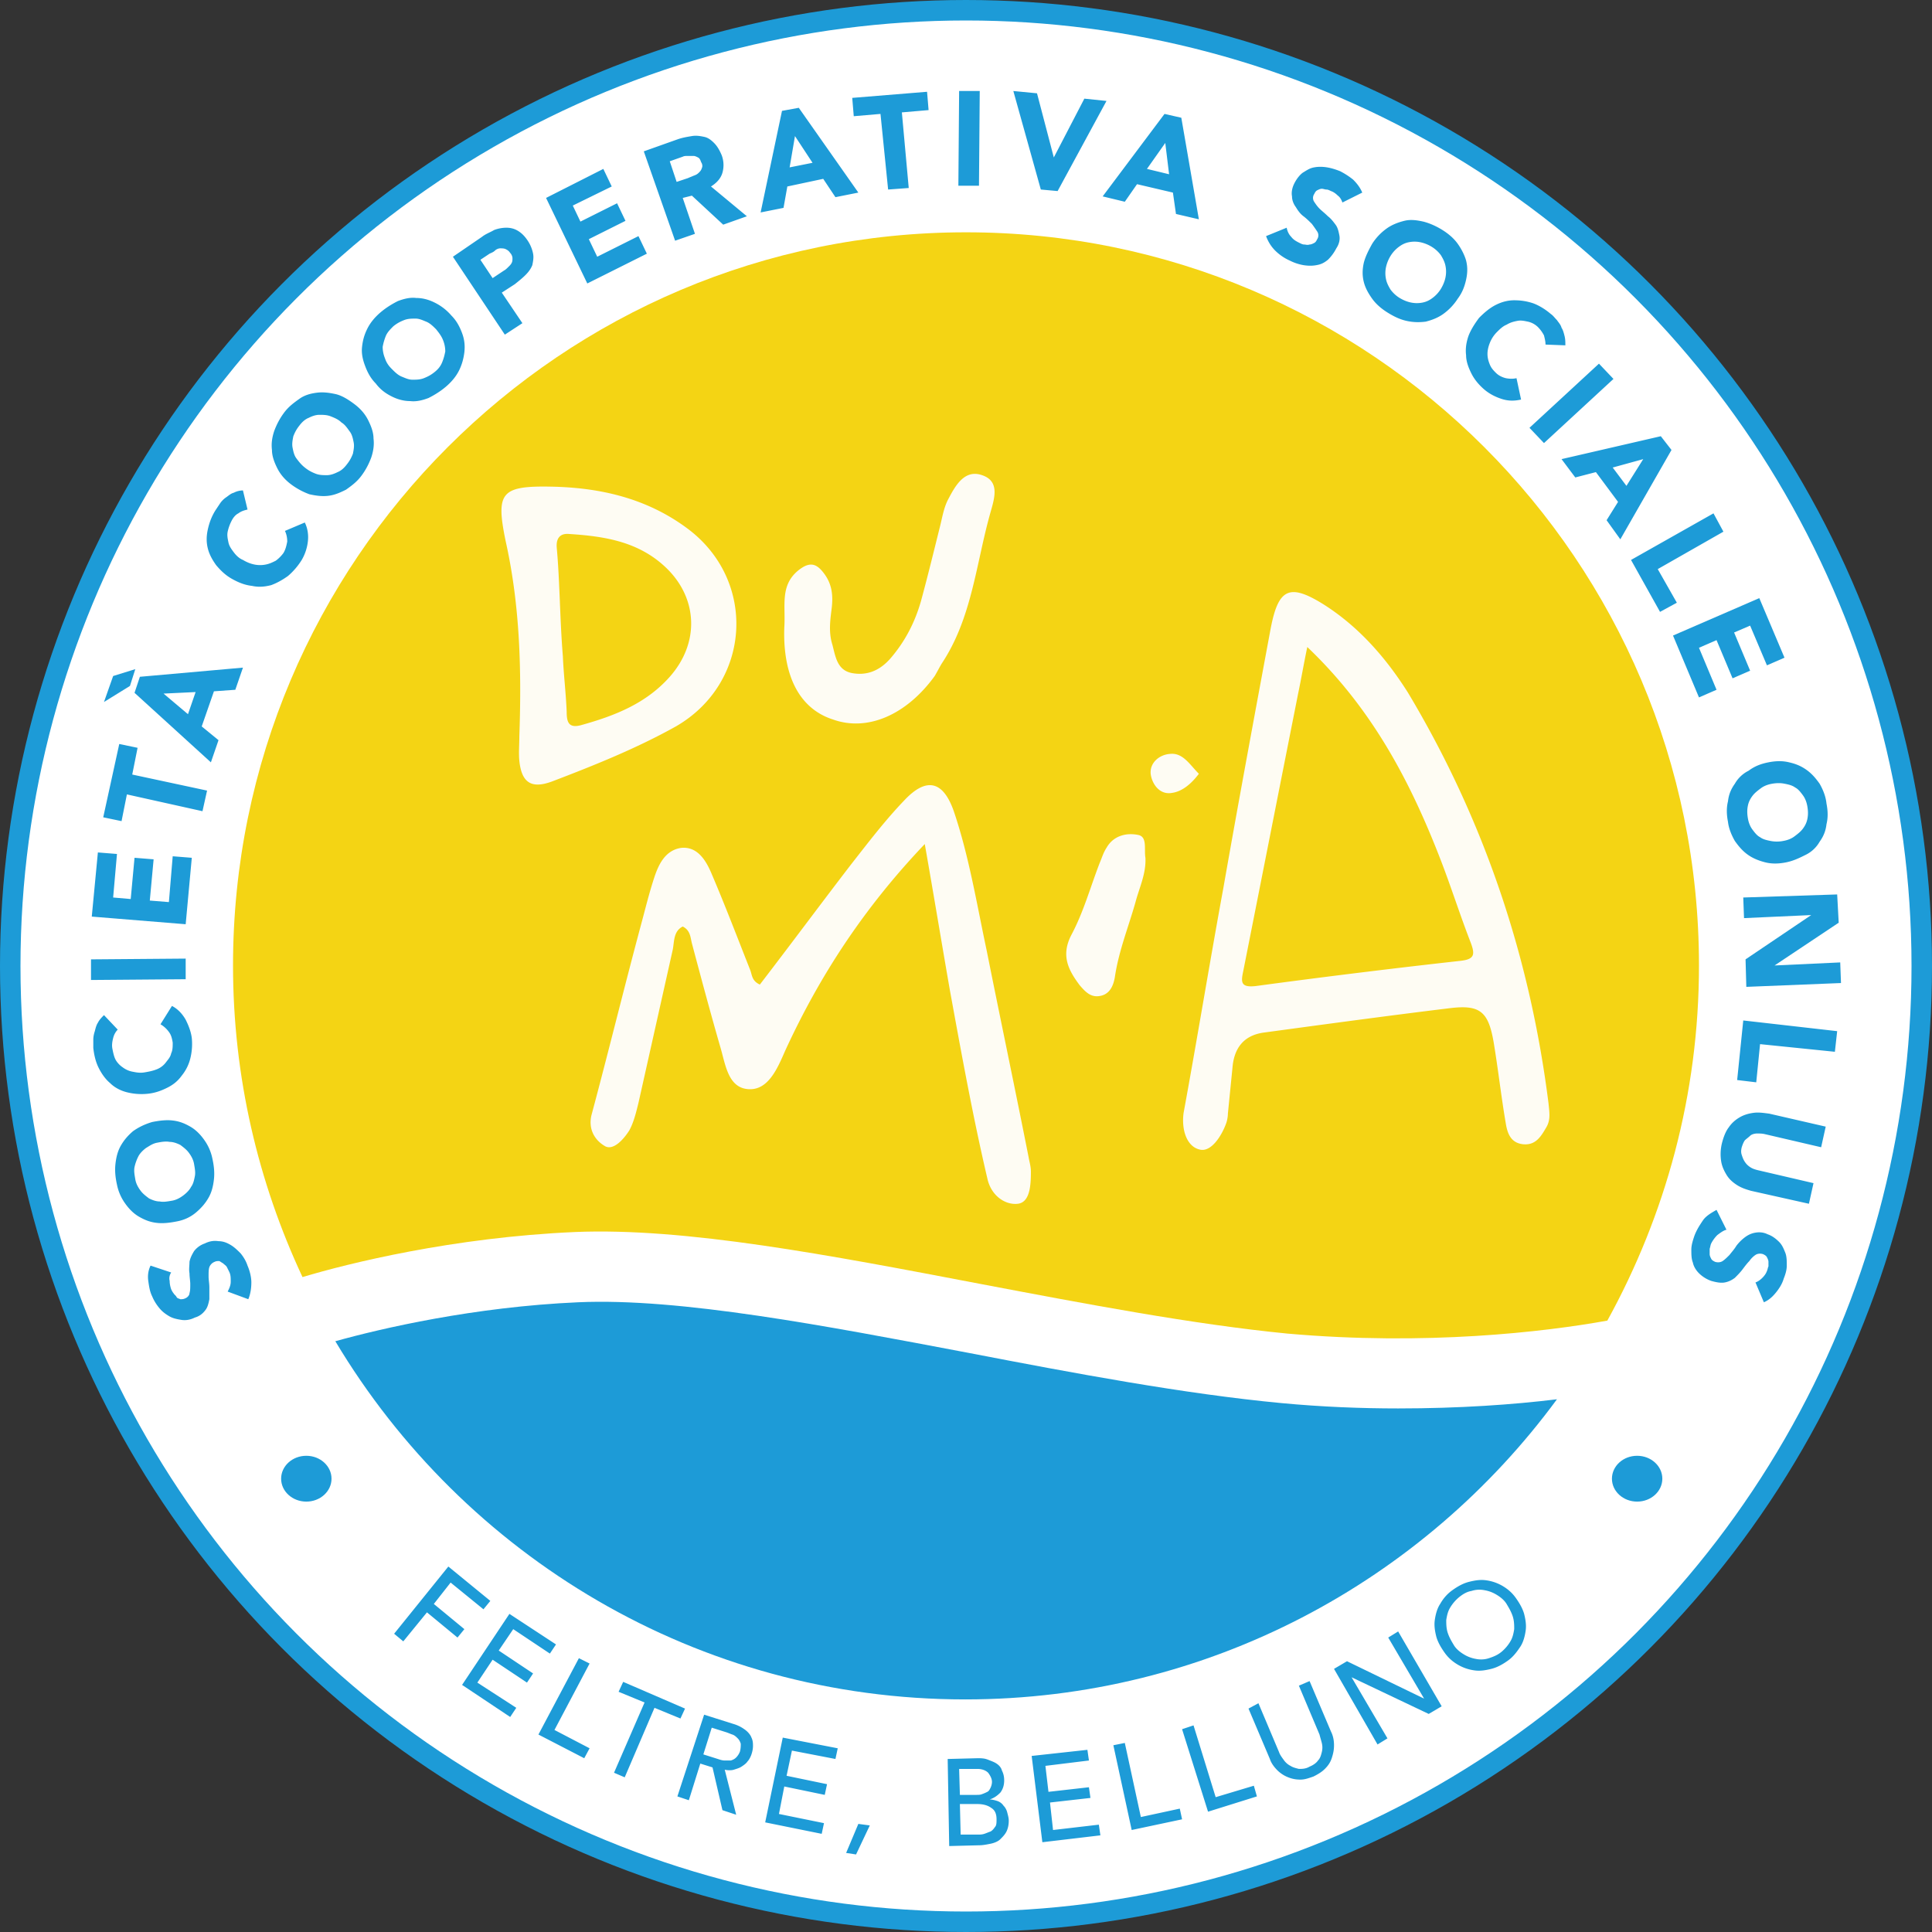 <?xml version="1.0" encoding="UTF-8"?><svg width="283" height="283" xmlns="http://www.w3.org/2000/svg"><rect width="100%" height="100%" fill="#333333" stroke="none"/><g transform="translate(1.5 1.5)" fill="none" fill-rule="evenodd"><circle stroke="#1D9BD7" stroke-width="3" fill="#FFF" cx="140" cy="140" r="140"/><g transform="translate(11.831 11.831)" fill-rule="nonzero"><path d="M70.907 167.135c16.105-.671 37.13 3.356 59.387 7.607 15.322 2.909 31.203 5.93 44.96 7.272 20.243 1.79 37.578-.224 46.86-1.902 8.5-15.438 13.422-33.114 13.422-52.02 0-59.291-48.092-107.396-107.367-107.396-59.275 0-107.367 48.105-107.367 107.396 0 16.333 3.691 31.771 10.178 45.643 6.71-2.013 22.032-5.817 39.927-6.6Z" fill="#F4D414"/><path d="M191.47 192.977c-5.368 0-11.183-.223-17.11-.783-14.205-1.342-30.31-4.363-45.967-7.383-20.69-3.916-42.164-8.055-57.039-7.384-15.21.671-28.743 3.804-35.565 5.706C54.579 214.568 88.8 235.6 128.057 235.6c35.565 0 67.104-17.34 86.676-43.965-6.374.783-14.315 1.342-23.262 1.342Z" fill="#1D9BD7"/><g fill="#FEFCF3"><path d="M213.503 148.34c.112 1.231.336 2.35-.335 3.469-.783 1.342-1.566 2.685-3.467 2.461-1.79-.224-2.237-1.678-2.46-3.02-.672-3.916-1.12-7.943-1.79-11.97-.783-4.476-2.013-5.482-6.487-4.923-9.17 1.119-18.23 2.35-27.29 3.58-2.907.447-4.249 2.35-4.473 5.146l-.67 6.712c0 .448-.113 1.007-.224 1.343-.671 1.901-2.237 4.363-3.915 3.915-1.901-.447-2.684-2.909-2.348-5.37 2.013-10.963 3.802-21.926 5.815-32.89 2.237-12.753 4.586-25.394 6.934-38.036 1.119-5.817 2.685-6.712 7.717-3.58 5.145 3.244 9.171 7.831 12.415 12.977 11.184 18.683 17.894 38.82 20.578 60.187Zm-35.341-66.898c-.56 2.685-.895 4.699-1.342 6.824-2.685 13.537-5.369 27.185-8.053 40.721-.335 1.566-.335 2.35 1.79 2.126a1289.65 1289.65 0 0 1 29.973-3.692c2.125-.224 2.237-.895 1.566-2.685-1.566-4.027-2.908-8.278-4.474-12.306-4.474-11.522-10.066-22.038-19.46-30.988ZM122.13 110.305c-8.948 9.397-15.434 19.353-20.467 30.317-1.119 2.573-2.46 5.705-5.257 5.593-3.131-.112-3.467-3.691-4.25-6.265-1.453-5.034-2.796-10.068-4.138-15.102-.223-.895-.223-1.902-1.342-2.461-1.342.671-1.23 2.125-1.454 3.356l-5.032 22.486c-.336 1.342-.671 2.797-1.343 4.027-.782 1.23-2.236 2.909-3.467 2.35-1.454-.784-2.684-2.462-2.013-4.81 2.46-9.174 4.698-18.348 7.158-27.521.671-2.461 1.23-4.81 2.013-7.16.671-2.014 1.678-3.915 3.915-4.25 2.348-.225 3.578 1.789 4.361 3.579 2.014 4.698 3.803 9.397 5.704 14.208.336.783.224 1.678 1.454 2.237 4.474-5.817 8.947-11.858 13.421-17.676 2.46-3.132 4.921-6.376 7.717-9.285 3.243-3.468 5.704-2.909 7.27 1.566 2.236 6.6 3.355 13.537 4.809 20.36 2.013 10.07 4.138 20.138 6.151 30.318.112.671.335 1.342.335 2.125 0 1.902-.111 4.475-1.9 4.699-1.79.224-3.915-1.119-4.474-3.692-2.125-9.061-3.803-18.347-5.48-27.52-1.23-7.048-2.35-13.872-3.691-21.48ZM67.216 57.95c7.27.111 14.092 1.677 20.02 6.04 10.4 7.607 9.506 22.71-1.566 29.087-5.816 3.244-11.967 5.705-18.118 8.054-3.02 1.119-4.474.224-4.81-3.02-.111-1.119 0-2.35 0-3.58.336-9.621.112-19.13-2.013-28.639-1.454-7.048-.67-8.055 6.487-7.943Zm1.454 16.668c.112 2.685.224 5.482.447 8.166.112 2.685.448 5.37.56 8.167 0 1.566.335 2.461 2.236 1.902 4.81-1.343 9.395-3.133 12.862-7.048 4.362-4.922 4.138-11.41-.447-15.886-4.027-3.915-9.06-4.698-14.316-5.034-1.342-.112-1.901.671-1.79 2.014.224 2.461.336 5.034.448 7.719ZM101.551 78.645c.224-3.244-.671-6.153 2.013-8.39 1.79-1.454 2.796-1.007 3.915.56 1.118 1.565 1.23 3.244 1.006 5.033-.224 1.79-.447 3.468.112 5.258.447 1.678.671 3.692 2.796 4.14 2.237.447 4.138-.336 5.704-2.126 2.125-2.461 3.579-5.258 4.473-8.39 1.007-3.692 1.902-7.384 2.796-10.964.336-1.342.56-2.796 1.23-4.027 1.007-1.902 2.35-4.363 4.922-3.468 2.684.895 1.79 3.468 1.23 5.482-2.125 7.495-2.684 15.438-7.158 22.15-.335.56-.67 1.23-1.006 1.79-4.138 5.706-9.842 8.167-14.875 6.377-4.921-1.566-7.382-6.377-7.158-13.425ZM154.452 112.318c.111 2.35-.895 4.363-1.454 6.489-1.007 3.58-2.46 7.16-3.02 10.963-.224 1.343-.783 2.573-2.237 2.797-1.342.224-2.125-.671-2.908-1.566-1.677-2.238-2.796-4.363-1.23-7.384 1.79-3.356 2.796-7.048 4.138-10.516.336-.783.56-1.566 1.007-2.237 1.006-1.79 2.908-2.237 4.585-1.902 1.454.224.895 2.126 1.119 3.356ZM162.28 100.013c-1.006 1.342-2.348 2.573-3.914 2.796-1.79.336-2.908-1.23-3.132-2.685-.223-1.678 1.23-2.908 2.796-3.02 1.902-.224 2.908 1.566 4.25 2.909Z"/></g><g fill="#1D9BD7"><path d="M11.743 173.064c-.223.336-.335.783-.223 1.23 0 .448.111.896.223 1.231.112.224.224.448.336.56.112.224.335.335.447.56.112.223.336.223.56.335.223 0 .447 0 .67-.112.336-.112.671-.448.671-.783.112-.336.112-.783.112-1.343 0-.447-.112-1.007-.112-1.566-.111-.56 0-1.119 0-1.678.112-.56.336-1.007.671-1.566a3.334 3.334 0 0 1 1.566-1.119c.671-.335 1.342-.447 2.013-.335.671 0 1.23.223 1.79.559.559.336 1.006.783 1.454 1.23.447.56.783 1.12 1.006 1.79.336.784.56 1.678.56 2.462 0 .783-.112 1.678-.448 2.46l-3.02-1.118c.224-.447.448-.895.448-1.454 0-.56 0-1.007-.224-1.455l-.335-.67c-.112-.225-.336-.336-.56-.56-.223-.112-.335-.224-.559-.336-.224 0-.447 0-.67.112a1.351 1.351 0 0 0-.784.783c-.112.336-.112.783-.112 1.343 0 .559.112 1.006.112 1.678v1.678c-.112.56-.223 1.118-.559 1.566-.335.447-.783.895-1.566 1.119-.67.335-1.342.447-2.013.335-.67-.112-1.23-.223-1.79-.56-.558-.335-1.006-.67-1.453-1.23a6.677 6.677 0 0 1-1.007-1.678c-.335-.671-.447-1.454-.559-2.237-.112-.783 0-1.566.336-2.238l3.02 1.007ZM12.638 165.569c-1.118.224-2.125.336-3.02.224-1.006-.112-1.79-.448-2.572-.895-.783-.448-1.454-1.119-2.013-1.902a7.107 7.107 0 0 1-1.23-2.797c-.224-1.007-.336-2.014-.224-3.02.112-1.007.335-1.902.783-2.685.447-.783 1.006-1.455 1.79-2.126.782-.56 1.677-1.007 2.795-1.342 1.119-.224 2.125-.336 3.02-.224 1.006.112 1.79.447 2.572.895.783.447 1.454 1.119 2.013 1.902a7.107 7.107 0 0 1 1.23 2.796c.224 1.007.336 2.014.224 3.021-.112 1.007-.335 1.902-.783 2.685-.447.783-1.006 1.454-1.789 2.125-.783.672-1.678 1.12-2.796 1.343Zm-.783-3.02c.671-.112 1.23-.448 1.678-.784.447-.335.894-.783 1.118-1.23.336-.448.447-1.007.56-1.566.111-.56 0-1.12-.113-1.79-.111-.672-.447-1.231-.782-1.678-.336-.448-.783-.784-1.23-1.12-.448-.223-1.007-.447-1.566-.447-.56-.112-1.23 0-1.79.112-.67.112-1.118.448-1.677.783-.448.336-.895.783-1.119 1.23a6.47 6.47 0 0 0-.56 1.567c-.11.56 0 1.119.113 1.79.112.671.447 1.23.783 1.678.335.448.783.783 1.23 1.119.447.224 1.006.447 1.566.447.559.112 1.118 0 1.79-.112ZM3.914 137.49c-.335.335-.559.782-.67 1.23-.112.447-.224 1.007-.112 1.566.111.56.223 1.119.447 1.566.224.448.67.895 1.006 1.119.448.336.895.56 1.454.671.56.112 1.119.224 1.79.112.67-.112 1.23-.224 1.79-.447a3.053 3.053 0 0 0 1.341-1.007c.336-.448.671-.783.783-1.343.224-.447.224-1.007.224-1.566-.112-.671-.224-1.119-.56-1.566a3.989 3.989 0 0 0-1.23-1.119l1.678-2.685c.895.448 1.566 1.23 2.013 2.014.448.895.783 1.79.895 2.685a8.754 8.754 0 0 1-.224 3.02 6.38 6.38 0 0 1-1.23 2.462c-.56.783-1.23 1.342-2.125 1.79-.895.447-1.79.783-2.908.894a8.747 8.747 0 0 1-3.02-.223c-.894-.224-1.789-.672-2.46-1.343-.671-.56-1.23-1.342-1.678-2.237-.447-.895-.67-1.902-.782-2.909v-1.23c0-.448.111-.895.223-1.23.112-.448.224-.896.448-1.232.223-.447.559-.783.894-1.118l2.013 2.125ZM0 130.218v-3.021l13.868-.112v3.021zM.112 120.932l.895-9.397 2.796.224-.56 6.377 2.573.223.559-6.041 2.796.224-.559 6.041 2.796.224.559-6.712 2.796.223-.895 9.733zM5.256 103.033l-.782 3.916-2.685-.56L4.138 95.65l2.684.559-.783 3.915L17 102.474l-.671 3.02zM6.487 84.686l-.783 2.461-3.803 2.35 1.342-3.804 3.244-1.007Zm-.112 3.468.783-2.349 15.098-1.342-1.118 3.244-3.132.224-1.79 5.146 2.461 2.013-1.118 3.245-11.184-10.18Zm4.25.112 3.579 3.02 1.118-3.244-4.697.224ZM22.927 61.305c-.447.112-.894.224-1.342.56-.447.223-.783.67-1.006 1.118a6.47 6.47 0 0 0-.56 1.566c-.111.56 0 1.007.112 1.567.112.559.448 1.007.783 1.454.336.447.783.895 1.342 1.119.56.335 1.119.56 1.678.67.559.113 1.118.113 1.677 0 .56-.11 1.007-.335 1.454-.558a5.303 5.303 0 0 0 1.119-1.12c.335-.558.447-1.118.559-1.677 0-.56-.112-1.119-.336-1.566l2.908-1.231c.448.895.56 1.902.448 2.797a6.93 6.93 0 0 1-.895 2.685c-.56.895-1.23 1.678-2.013 2.349-.783.56-1.566 1.007-2.46 1.342-.895.224-1.79.336-2.797.112-1.006-.112-1.901-.447-2.908-1.007-1.006-.559-1.677-1.23-2.348-2.013-.56-.783-1.007-1.566-1.23-2.461-.224-.895-.224-1.79 0-2.797.223-1.007.559-1.902 1.118-2.797l.671-1.007c.224-.335.56-.671.895-.895.335-.223.67-.559 1.118-.67a2.977 2.977 0 0 1 1.342-.337l.671 2.797ZM29.302 57.614c-.895-.672-1.566-1.455-2.013-2.35-.447-.895-.783-1.79-.783-2.685-.112-.895 0-1.79.336-2.796.335-.895.783-1.79 1.454-2.685.67-.895 1.454-1.455 2.236-2.014.783-.56 1.678-.783 2.573-.895.894-.112 1.79 0 2.796.224.894.223 1.79.783 2.684 1.454.895.671 1.566 1.454 2.013 2.35.447.894.783 1.79.783 2.684.112.895 0 1.79-.336 2.797-.335.895-.782 1.79-1.454 2.685-.67.895-1.453 1.454-2.236 2.014-.895.447-1.678.783-2.573.895-.894.111-1.79 0-2.796-.224a10.567 10.567 0 0 1-2.684-1.454Zm2.013-2.462c.56.448 1.007.672 1.566.895.56.224 1.118.224 1.678.224.559 0 1.118-.224 1.565-.447.56-.224 1.007-.672 1.343-1.12.447-.558.67-1.006.894-1.565.112-.56.224-1.119.112-1.678-.112-.56-.224-1.12-.56-1.567-.335-.447-.67-1.006-1.23-1.342-.447-.448-1.006-.671-1.565-.895-.56-.224-1.119-.224-1.678-.224-.559 0-1.118.224-1.566.448-.559.223-1.006.671-1.342 1.118-.447.56-.67 1.007-.894 1.567-.112.559-.224 1.118-.112 1.678.112.56.224 1.118.559 1.566.336.447.671.895 1.23 1.342ZM41.716 42.847c-.782-.784-1.23-1.679-1.565-2.573-.336-.895-.56-1.79-.448-2.797.112-1.007.336-1.79.783-2.685.448-.895 1.119-1.678 1.901-2.35.783-.67 1.678-1.23 2.573-1.678.895-.335 1.79-.559 2.684-.447.895 0 1.79.224 2.684.671a7.695 7.695 0 0 1 2.46 1.902c.784.783 1.23 1.678 1.566 2.573.336.895.448 1.79.336 2.797-.112.895-.336 1.79-.783 2.685s-1.118 1.678-1.901 2.349c-.783.671-1.678 1.23-2.573 1.678-.894.336-1.789.56-2.684.448-.894 0-1.79-.224-2.684-.672-.895-.447-1.678-1.006-2.349-1.901Zm2.35-2.126c.446.447.894.895 1.453 1.119.56.223 1.007.447 1.566.447.559 0 1.118 0 1.677-.224.56-.223 1.007-.447 1.566-.895.56-.447.895-.894 1.119-1.454.223-.56.335-1.007.447-1.566a4.49 4.49 0 0 0-.336-1.678c-.223-.56-.559-1.007-1.006-1.566-.448-.448-.895-.895-1.454-1.119-.56-.224-1.007-.447-1.566-.447-.56 0-1.118 0-1.677.223-.56.224-1.007.448-1.566.895-.448.448-.895.895-1.119 1.455a8.242 8.242 0 0 0-.447 1.566c0 .56.112 1.118.336 1.678.223.671.559 1.119 1.006 1.566ZM53.012 24.276l4.25-2.909c.56-.447 1.23-.67 1.79-1.007a5.064 5.064 0 0 1 1.79-.335c.558 0 1.118.112 1.677.447.559.336 1.006.783 1.454 1.455a5.28 5.28 0 0 1 .783 1.901c.111.56 0 1.12-.112 1.679-.224.559-.56 1.006-1.007 1.454-.447.447-1.006.895-1.566 1.342l-1.9 1.23 3.019 4.476-2.573 1.678-7.605-11.411Zm5.816 3.132 1.678-1.118c.223-.112.447-.336.67-.56.224-.223.336-.335.448-.56.112-.223.112-.447.112-.67 0-.224-.112-.56-.336-.783-.223-.336-.447-.448-.67-.56-.224-.112-.56-.112-.784-.112-.223 0-.559.112-.782.336-.224.224-.56.336-.783.447l-1.342.895 1.789 2.685ZM66.657 15.662l8.388-4.251 1.23 2.573-5.704 2.797 1.119 2.349 5.368-2.685 1.23 2.573-5.368 2.685 1.23 2.573 6.04-3.021 1.23 2.573-8.724 4.363zM80.972 8.838l5.033-1.79c.671-.224 1.342-.336 2.013-.448.671-.111 1.23 0 1.79.112.559.112 1.006.448 1.454.895.447.448.783 1.007 1.118 1.79a4.09 4.09 0 0 1 .112 2.573c-.224.783-.783 1.455-1.678 2.014l5.257 4.363-3.467 1.23-4.586-4.25-1.342.335 1.79 5.258-2.908 1.007-4.586-13.09Zm4.81 4.475 1.677-.56c.224-.112.56-.223.783-.335.336-.112.56-.224.783-.448.224-.224.335-.335.447-.671.112-.224.112-.56-.112-.895-.111-.336-.223-.56-.447-.671-.224-.112-.447-.224-.671-.224h-.783c-.335 0-.56 0-.783.112l-1.901.671 1.007 3.02ZM101.215 2.909l2.461-.448L112.4 14.88l-3.356.671-1.79-2.685-5.256 1.119-.559 3.132-3.355.671 3.131-14.878Zm1.902 3.691-.783 4.587 3.355-.671-2.572-3.916ZM115.643 3.356l-3.915.336-.223-2.685 10.96-.895.224 2.685-3.915.335 1.007 11.076-3.02.223zM127.162 0h3.02l-.112 13.872h-3.019zM135.103 0l3.467.336 2.461 9.397 4.473-8.614 3.244.335-7.158 13.201-2.461-.224zM157.247 3.356l2.461.56 2.572 14.878-3.355-.783-.447-3.132-5.257-1.23-1.79 2.572-3.243-.783 9.06-12.082Zm.112 4.251-2.684 3.804 3.244.783-.56-4.587ZM183.306 16.333c-.112-.335-.335-.783-.67-1.007-.336-.335-.672-.559-1.007-.67-.224-.113-.448-.225-.671-.225-.224 0-.448-.112-.671-.112-.224 0-.448.112-.671.224-.224.112-.336.336-.448.56a1.016 1.016 0 0 0 0 1.118c.224.336.448.672.783 1.007.336.336.783.671 1.23 1.119.448.335.783.783 1.119 1.23.335.448.447 1.007.559 1.567.112.559 0 1.23-.447 1.901a6.517 6.517 0 0 1-1.23 1.678c-.56.448-1.007.672-1.678.784-.56.111-1.23.111-1.902 0a7.107 7.107 0 0 1-2.013-.672 7.164 7.164 0 0 1-2.125-1.454c-.559-.56-1.006-1.23-1.342-2.126l3.02-1.23c.112.56.335 1.007.671 1.342.336.448.783.672 1.23.895.224.112.448.224.671.224.224 0 .448.112.783 0 .224 0 .448-.112.671-.224.224-.112.336-.335.448-.559a1.016 1.016 0 0 0 0-1.119 22.447 22.447 0 0 0-.783-1.118c-.336-.336-.783-.784-1.23-1.12-.448-.335-.783-.782-1.119-1.342-.335-.447-.56-1.006-.56-1.566-.111-.56 0-1.23.336-1.902.336-.67.783-1.23 1.23-1.566.56-.335 1.007-.671 1.678-.783.56-.112 1.23-.112 1.901 0 .672.112 1.343.336 1.902.56a11.08 11.08 0 0 1 1.901 1.23c.56.56 1.007 1.119 1.342 1.902l-2.908 1.454ZM187.668 22.374a8.14 8.14 0 0 1 2.125-2.237c.783-.56 1.678-.895 2.572-1.119.895-.224 1.79-.112 2.796.112.895.224 1.902.671 2.796 1.23.895.56 1.678 1.231 2.237 2.014.56.783 1.007 1.678 1.23 2.461.224.895.224 1.79 0 2.797-.223 1.007-.559 1.902-1.23 2.797a8.14 8.14 0 0 1-2.125 2.237c-.783.56-1.677.895-2.572 1.119-.895.112-1.79.112-2.796-.112-1.007-.224-1.901-.671-2.796-1.23-.895-.56-1.678-1.231-2.237-2.014-.56-.783-1.006-1.566-1.23-2.461-.224-.895-.224-1.79 0-2.797.224-.895.67-1.79 1.23-2.797Zm2.684 1.79a5.275 5.275 0 0 0-.67 1.678 4.238 4.238 0 0 0 0 1.678c.111.56.335 1.007.67 1.566.336.448.783.895 1.342 1.231.56.336 1.119.56 1.678.671.56.112 1.118.112 1.678 0 .559-.112 1.006-.335 1.453-.671a4.768 4.768 0 0 0 1.23-1.342c.336-.56.56-1.12.672-1.679a4.238 4.238 0 0 0 0-1.678c-.112-.559-.336-1.006-.671-1.566a4.768 4.768 0 0 0-1.342-1.23 5.272 5.272 0 0 0-1.678-.672 4.235 4.235 0 0 0-1.678 0c-.559.112-1.006.336-1.454.672a4.768 4.768 0 0 0-1.23 1.342ZM213.056 37.141c0-.447-.112-.895-.224-1.342a4.967 4.967 0 0 0-.895-1.23 3.052 3.052 0 0 0-1.454-.784c-.559-.112-1.006-.224-1.565-.112-.56.112-1.007.224-1.566.56-.56.223-1.007.67-1.454 1.118a4.693 4.693 0 0 0-1.007 1.566c-.223.56-.335 1.12-.335 1.567 0 .559.112 1.006.335 1.566.224.56.56.895.895 1.23.448.448 1.007.672 1.454.783.56.112 1.119.112 1.566 0l.67 3.133c-1.006.224-1.9.224-2.907-.112-1.006-.336-1.79-.783-2.46-1.342-.783-.672-1.454-1.455-1.902-2.35-.447-.895-.783-1.79-.783-2.685-.111-.895 0-1.79.336-2.796.335-.895.895-1.79 1.566-2.685.783-.783 1.565-1.455 2.46-1.902.895-.448 1.79-.671 2.684-.671.895 0 1.79.111 2.796.447.895.336 1.79.895 2.573 1.566.335.224.559.56.894.895.224.336.56.671.671 1.119.224.336.336.783.448 1.23.112.448.112.896.112 1.343l-2.908-.112ZM220.885 39.938l2.125 2.237-10.178 9.397-2.125-2.237zM229.944 50.566l1.565 2.013-7.493 13.09-2.013-2.798 1.678-2.684-3.244-4.363-3.02.783-2.013-2.685 14.54-3.356Zm-2.573 3.356-4.473 1.23 2.013 2.685 2.46-3.915ZM237.661 61.865l1.454 2.684-9.619 5.482 2.796 4.922-2.46 1.343-4.25-7.607zM244.371 74.282l3.691 8.726-2.572 1.119-2.461-5.817-2.349 1.006 2.349 5.594-2.572 1.119-2.349-5.594-2.572 1.119 2.572 6.153-2.572 1.118-3.803-9.061zM245.713 98.335c1.119-.224 2.125-.224 3.02 0 1.006.223 1.79.559 2.572 1.118.783.56 1.342 1.23 1.901 2.014.448.783.895 1.79 1.007 2.909.224 1.118.224 2.125 0 3.02-.112 1.007-.447 1.79-1.007 2.573a4.739 4.739 0 0 1-2.013 1.902c-.894.447-1.79.895-2.907 1.119-1.119.223-2.125.223-3.02 0-.895-.224-1.79-.56-2.572-1.12-.783-.558-1.343-1.23-1.902-2.013-.447-.783-.894-1.79-1.006-2.797-.224-1.118-.224-2.125 0-3.02.112-1.007.447-1.79 1.006-2.573a4.739 4.739 0 0 1 2.013-1.902c.895-.671 1.79-1.007 2.908-1.23Zm.56 3.132c-.672.112-1.23.335-1.678.671-.448.336-.895.671-1.23 1.119-.336.447-.56.895-.671 1.454-.112.56-.112 1.119 0 1.79.111.671.335 1.23.67 1.678.336.448.672.895 1.119 1.119.447.335 1.007.447 1.566.56.559.111 1.23.111 1.79 0 .67-.113 1.23-.336 1.677-.672.447-.336.894-.671 1.23-1.119.336-.447.56-.895.671-1.454.112-.56.112-1.119 0-1.79s-.335-1.23-.671-1.678c-.336-.448-.671-.895-1.118-1.119-.448-.335-1.007-.447-1.566-.56-.56-.111-1.119-.111-1.79 0ZM255.779 117.688l.224 4.139-9.395 6.265 9.618-.447.112 3.02-13.868.56-.112-4.028 9.618-6.488-9.842.447-.112-3.02zM255.779 137.713l-.336 3.021-10.96-1.119-.559 5.593-2.796-.335.894-8.726zM243.14 161.094c-.782-.224-1.453-.447-2.124-.895-.671-.447-1.118-.895-1.454-1.454-.336-.56-.671-1.23-.783-2.014a6.746 6.746 0 0 1 .112-2.573c.224-.895.56-1.79 1.007-2.35.447-.67 1.006-1.118 1.565-1.454.56-.335 1.23-.559 2.013-.67.783-.113 1.454 0 2.349.111l8.276 1.902-.67 3.02-8.165-1.901c-.448-.112-.783-.112-1.23-.112-.336 0-.783.112-1.007.335-.224.224-.56.448-.783.672-.224.335-.335.67-.447 1.006-.112.448-.112.784 0 1.12.112.335.223.67.447 1.006.224.336.448.56.783.783.336.224.671.336 1.118.448l8.165 1.901-.671 3.02-8.5-1.9ZM243.812 174.519c.335-.112.671-.336 1.006-.672.336-.335.56-.67.672-1.006.111-.224.111-.448.223-.672v-.67c0-.225-.112-.448-.223-.672-.112-.224-.336-.336-.56-.448-.335-.112-.783-.112-1.118.112-.336.224-.671.56-.895.895-.335.336-.67.783-1.006 1.23-.336.448-.783.896-1.119 1.231-.447.336-.894.56-1.454.672-.559.111-1.23 0-2.013-.224a4.87 4.87 0 0 1-1.79-1.119c-.447-.447-.782-1.007-.894-1.566-.224-.56-.224-1.23-.224-1.902 0-.671.224-1.342.448-2.014.335-.895.783-1.566 1.23-2.237.447-.671 1.23-1.119 2.013-1.566l1.454 2.908c-.447.112-.895.448-1.342.784a4.967 4.967 0 0 0-.895 1.23c-.112.224-.112.448-.224.783v.783c0 .224.112.448.224.672.112.223.336.335.56.447.335.112.782.112 1.118-.112.335-.224.67-.56 1.006-.895.336-.447.671-.783 1.007-1.342a6.41 6.41 0 0 1 1.23-1.23c.448-.336.895-.56 1.454-.672.56-.112 1.23-.112 1.901.224.671.223 1.23.67 1.678 1.118.447.448.671 1.007.895 1.567.223.559.223 1.23.223 1.901 0 .672-.223 1.343-.447 1.902-.224.783-.671 1.455-1.118 2.014-.448.56-1.007 1.119-1.79 1.454l-1.23-2.908Z"/></g><g fill="#1D9BD7"><path d="m52.342 216.135 6.15 5.034-1.006 1.23-4.81-3.916-2.46 3.133 4.474 3.691-1.006 1.232-4.474-3.692-3.467 4.25-1.342-1.118zM61.289 223.07l6.822 4.476-.895 1.341-5.368-3.58-2.125 3.134 5.033 3.356-.895 1.341-5.033-3.356-2.236 3.356 5.703 3.692-.894 1.343-7.046-4.698zM71.466 229.56l1.566.782-5.145 9.732 5.145 2.685-.783 1.456-6.71-3.469zM81.085 236.048l-3.803-1.566.67-1.454 9.06 3.915-.671 1.453-3.802-1.565-4.362 10.18-1.566-.672zM89.808 237.837l4.25 1.343c.783.224 1.342.56 1.79.895.447.335.782.783.894 1.119.224.447.224.895.224 1.23 0 .448-.112.895-.224 1.23-.112.336-.336.784-.56 1.008-.223.335-.559.559-.894.783-.336.223-.783.335-1.118.447-.336.112-.895.112-1.343 0l1.678 6.6-2.013-.67-1.454-6.265-1.79-.56-1.677 5.37-1.678-.56 3.915-11.97Zm-.112 5.818 2.125.671c.335.112.67.224 1.006.224h.895c.336-.112.56-.224.783-.448.224-.224.447-.56.56-.895.111-.447.111-.783.111-1.118-.112-.336-.224-.56-.447-.784-.224-.223-.448-.447-.783-.559-.336-.112-.56-.224-.895-.336l-2.125-.67-1.23 3.915ZM101.328 241.194l8.052 1.566-.335 1.566-6.375-1.23-.783 3.691 5.927 1.23-.335 1.567-5.928-1.23-.782 4.026 6.598 1.344-.335 1.566-8.277-1.678zM112.064 258.31l-1.454-.224 1.79-4.252 1.678.225zM125.485 244.326l4.362-.112c.559 0 1.006 0 1.565.224.56.224.895.335 1.23.56.336.223.672.559.783 1.006.224.448.336.895.336 1.454 0 .783-.224 1.343-.56 1.79-.447.448-.894.783-1.565 1.007.336 0 .783.112 1.118.224.336.112.671.335.895.671.224.224.448.56.56 1.007.111.447.223.783.223 1.23 0 .56-.112 1.12-.335 1.567-.224.447-.56.783-.895 1.118-.336.336-.895.56-1.454.672-.56.111-1.119.223-1.678.223l-4.361.112-.224-12.753Zm1.79 5.258h2.348c.335 0 .671 0 .895-.112.335-.112.559-.224.783-.336.223-.111.335-.335.447-.559.112-.224.224-.56.224-.895 0-.447-.224-.895-.56-1.342-.335-.336-.894-.56-1.565-.56h-2.685l.112 3.804Zm.111 5.817h2.572c.224 0 .56 0 .895-.112.336-.112.56-.223.895-.335.224-.112.447-.336.67-.672.225-.223.225-.67.225-1.118 0-.783-.224-1.343-.783-1.678-.448-.336-1.119-.56-2.013-.56h-2.573l.112 4.475ZM137.788 243.879l8.164-.895.224 1.565-6.375.784.447 3.804 5.928-.671.223 1.565-5.927.671.447 4.028 6.71-.783.224 1.566-8.5 1.006zM149.755 242.313l1.677-.337 2.349 10.853 5.704-1.232.335 1.566-7.381 1.566zM159.82 239.963l1.678-.56 3.243 10.517 5.592-1.678.448 1.566-7.158 2.238zM171.004 236.16l3.02 7.16c.111.335.335.67.67 1.118.224.335.56.671 1.007.895.336.224.783.335 1.23.447.448 0 1.007 0 1.566-.335.56-.224 1.007-.56 1.23-.895.336-.336.448-.783.56-1.23a2.728 2.728 0 0 0 0-1.343c-.112-.448-.224-.783-.336-1.23l-3.02-7.16 1.566-.672 3.132 7.384c.335.67.447 1.342.447 2.013 0 .672-.112 1.23-.335 1.902-.224.671-.56 1.119-1.007 1.566-.447.448-1.007.783-1.678 1.119-.67.224-1.23.447-1.9.447-.672 0-1.231-.111-1.79-.335a4.691 4.691 0 0 1-1.566-1.007c-.448-.447-.895-1.007-1.119-1.678l-3.131-7.384 1.454-.783ZM182.076 231.125l1.902-1.118 11.296 5.481-5.257-8.95 1.454-.894 6.375 10.963-1.901 1.119-11.296-5.37 5.256 8.95-1.454.894zM207.576 229.895c-.783.559-1.566 1.006-2.46 1.23-.896.224-1.678.336-2.461.224a6.47 6.47 0 0 1-2.349-.783c-.783-.448-1.454-1.007-2.013-1.79-.56-.783-1.007-1.566-1.23-2.35-.224-.894-.336-1.677-.224-2.46.112-.784.335-1.679.783-2.35.447-.783 1.006-1.454 1.79-2.014.782-.559 1.565-1.006 2.46-1.23.895-.224 1.677-.336 2.46-.224a6.47 6.47 0 0 1 2.349.783c.783.448 1.454 1.007 2.013 1.79.56.783 1.007 1.566 1.23 2.35.224.894.336 1.678.224 2.46-.112.784-.336 1.679-.783 2.35s-1.006 1.454-1.79 2.014Zm-1.007-1.231a5.887 5.887 0 0 0 1.342-1.566c.336-.56.448-1.119.56-1.79 0-.56 0-1.23-.224-1.902-.224-.671-.56-1.23-.895-1.79-.336-.56-.895-1.007-1.454-1.342a4.94 4.94 0 0 0-1.79-.672 3.733 3.733 0 0 0-1.9.112c-.672.112-1.23.448-1.79.895a5.887 5.887 0 0 0-1.342 1.567c-.336.559-.448 1.118-.56 1.79 0 .559 0 1.23.224 1.901s.56 1.23.895 1.79c.335.56.895 1.007 1.454 1.343a4.94 4.94 0 0 0 1.79.67c.559.113 1.23.113 1.9-.111.672-.224 1.23-.447 1.79-.895Z"/></g><ellipse fill="#1D9BD7" cx="31.539" cy="203.269" rx="3.691" ry="3.356"/><ellipse fill="#1D9BD7" cx="226.477" cy="203.269" rx="3.691" ry="3.356"/></g></g></svg>
